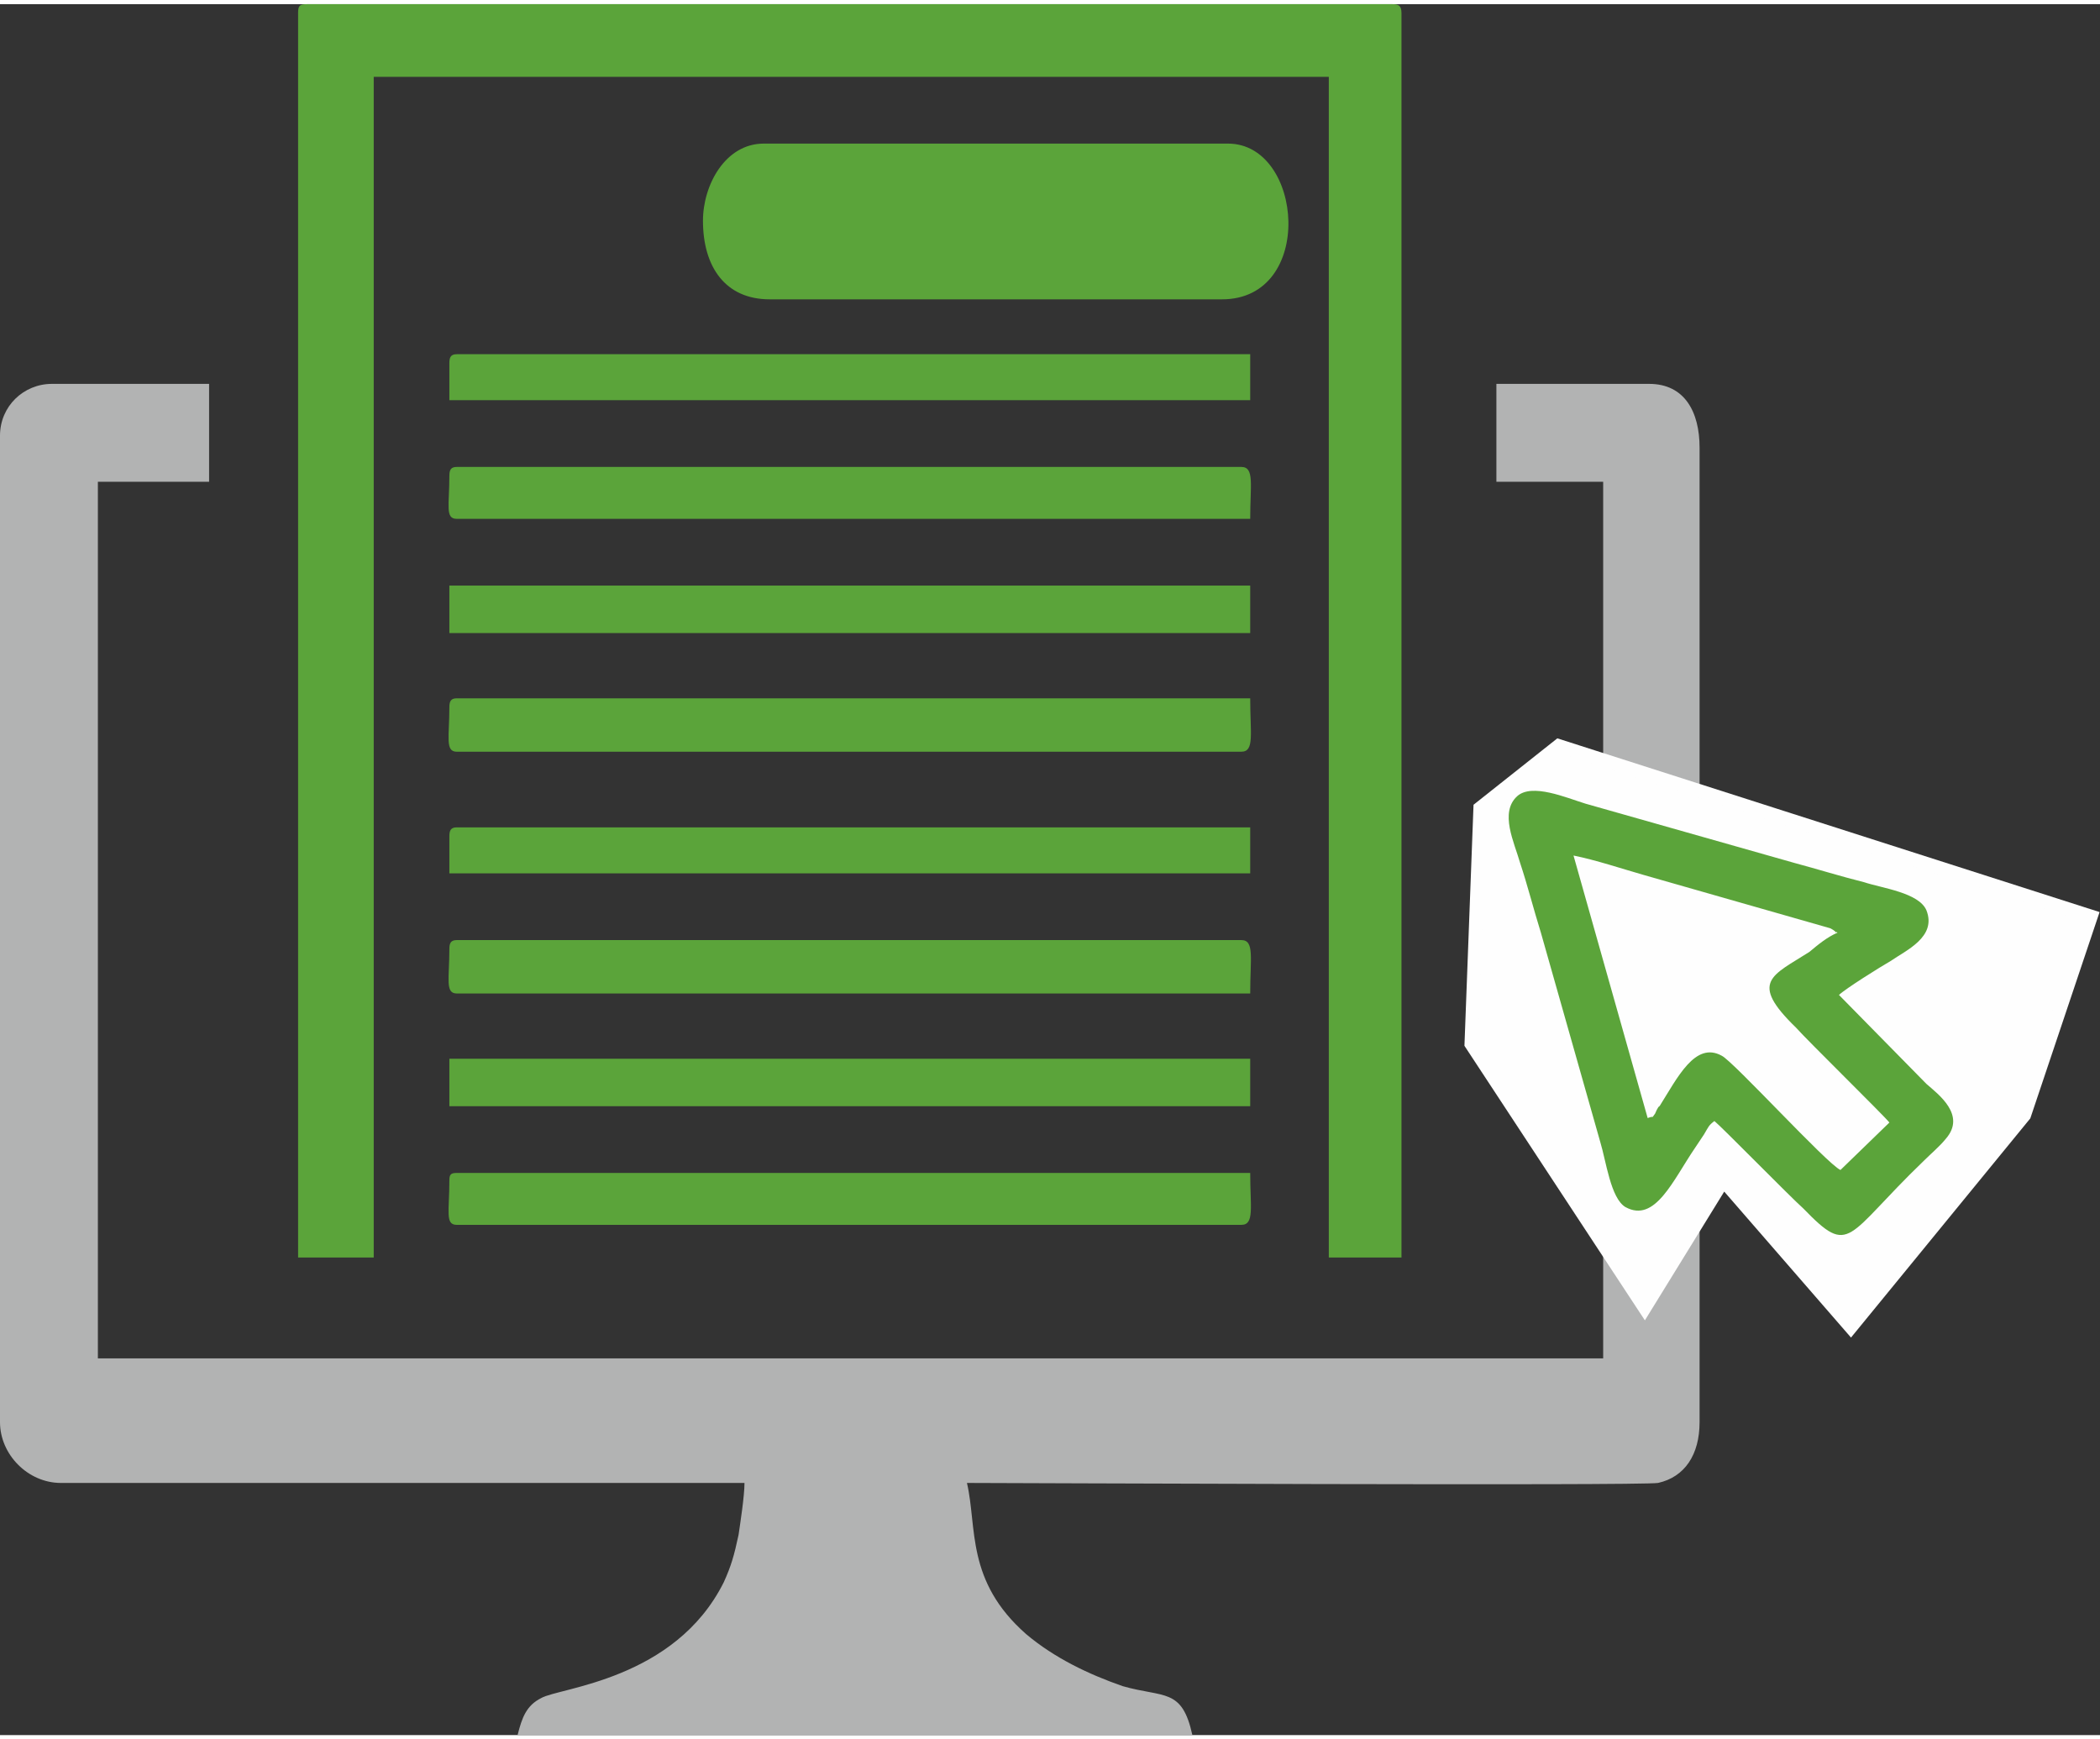 <?xml version="1.0" encoding="UTF-8"?>
<!DOCTYPE svg PUBLIC "-//W3C//DTD SVG 1.1//EN" "http://www.w3.org/Graphics/SVG/1.1/DTD/svg11.dtd">
<!-- Creator: CorelDRAW 2018 (64-Bit) -->
<svg xmlns="http://www.w3.org/2000/svg" xml:space="preserve" width="64px" height="53px" version="1.1" style="shape-rendering:geometricPrecision; text-rendering:geometricPrecision; image-rendering:optimizeQuality; fill-rule:evenodd; clip-rule:evenodd"
viewBox="0 0 14.16 11.67"
 xmlns:xlink="http://www.w3.org/1999/xlink">
 <rect x="0" y="0" width="14.16" height="11.67" fill="#333333" stroke="none"/>
 <defs>
  <style type="text/css">
   <![CDATA[
    .str0 {stroke:#FEFEFE;stroke-width:0.09;stroke-miterlimit:22.926}
    .fil2 {fill:#FEFEFE}
    .fil0 {fill:#B2B3B3}
    .fil1 {fill:#5BA43A}
   ]]>
  </style>
 </defs>
 <g id="Слой_x0020_1">
  <g id="_2129645960416">
   <path class="fil0" d="M0 2.91l0 6.65c0,0.22 0.19,0.41 0.41,0.41l4.61 0c0,0.09 -0.03,0.28 -0.04,0.35 -0.03,0.14 -0.05,0.21 -0.1,0.32 -0.33,0.66 -1.11,0.71 -1.23,0.78 -0.1,0.05 -0.13,0.13 -0.16,0.25l4.55 0c-0.07,-0.32 -0.19,-0.25 -0.47,-0.33 -0.23,-0.08 -0.46,-0.19 -0.65,-0.35 -0.41,-0.36 -0.33,-0.72 -0.4,-1.02 0.23,0 4.54,0.02 4.66,0 0.18,-0.04 0.28,-0.19 0.28,-0.41l0 -6.57c0,-0.24 -0.1,-0.43 -0.34,-0.43l-1.03 0 0 0.66 0.72 0 0 5.91 -10.15 0 0 -5.91 0.75 0 0 -0.66 -1.06 0c-0.19,0 -0.35,0.15 -0.35,0.35z"/>
   <path class="fil1" d="M2.01 0.06l0 8.39 0.51 0 0 -7.96 6.44 0 0 7.96 0.49 0 0 -8.39c0,-0.05 -0.02,-0.06 -0.06,-0.06l-7.32 0c-0.05,0 -0.06,0.01 -0.06,0.06z"/>
   <path class="fil1" d="M4.74 1.46c0,0.31 0.15,0.53 0.45,0.53l3.05 0c0.63,0 0.55,-1.05 0.04,-1.05l-3.13 0c-0.26,0 -0.41,0.28 -0.41,0.52z"/>
   <path class="fil1" d="M3.03 3.18c0,0.2 -0.03,0.29 0.05,0.29l5.35 0c0,-0.23 0.03,-0.35 -0.06,-0.35l-5.29 0c-0.04,0 -0.05,0.02 -0.05,0.06z"/>
   <path class="fil1" d="M3.03 4.74c0,0.2 -0.03,0.3 0.05,0.3l5.29 0c0.09,0 0.06,-0.12 0.06,-0.36l-5.35 0c-0.04,0 -0.05,0.02 -0.05,0.06z"/>
   <polygon class="fil1" points="3.03,4.24 8.43,4.24 8.43,3.92 3.03,3.92 "/>
   <path class="fil1" d="M3.03 2.42l0 0.25 5.4 0 0 -0.31 -5.35 0c-0.04,0 -0.05,0.02 -0.05,0.06z"/>
   <g>
    <polygon class="fil2 str0" points="14.1,6.15 13.65,7.49 12.48,8.92 11.62,7.93 11.09,8.79 9.92,7.01 9.98,5.42 10.51,5 "/>
    <path class="fil1" d="M11.56 7.53c0.05,0.04 0.51,0.51 0.6,0.59 0.32,0.33 0.28,0.19 0.81,-0.32 0.05,-0.05 0.11,-0.1 0.15,-0.15 0.14,-0.16 -0.05,-0.3 -0.13,-0.37l-0.59 -0.6c0.04,-0.04 0.28,-0.19 0.35,-0.23 0.1,-0.07 0.31,-0.16 0.24,-0.34 -0.05,-0.12 -0.3,-0.15 -0.42,-0.19 -0.16,-0.04 -0.32,-0.09 -0.47,-0.13l-1.41 -0.4c-0.13,-0.04 -0.36,-0.14 -0.46,-0.05 -0.12,0.11 -0.02,0.31 0.02,0.45 0.05,0.15 0.09,0.31 0.14,0.47l0.4 1.41c0.04,0.13 0.07,0.38 0.17,0.44 0.2,0.11 0.32,-0.18 0.47,-0.4 0.02,-0.03 0.04,-0.06 0.06,-0.09 0.03,-0.05 0.03,-0.06 0.07,-0.09zm-0.45 -0.02c0.05,-0.02 0.02,0.01 0.05,-0.03 0,0 0.02,-0.05 0.03,-0.05 0.12,-0.19 0.24,-0.44 0.42,-0.34 0.08,0.04 0.71,0.73 0.8,0.77l0.33 -0.32c-0.04,-0.05 -0.55,-0.55 -0.63,-0.64 -0.32,-0.31 -0.16,-0.35 0.09,-0.51 0.06,-0.05 0.12,-0.1 0.19,-0.13 0,0 -0.01,-0.01 -0.01,0 0,0 0,-0.01 -0.04,-0.03l-1.26 -0.36c-0.14,-0.04 -0.32,-0.1 -0.47,-0.13l0.5 1.77z"/>
   </g>
   <path class="fil1" d="M3.03 6.37c0,0.2 -0.03,0.3 0.05,0.3l5.35 0c0,-0.24 0.03,-0.36 -0.06,-0.36l-5.29 0c-0.04,0 -0.05,0.02 -0.05,0.06z"/>
   <path class="fil1" d="M3.03 7.93c0,0.21 -0.03,0.3 0.05,0.3l5.29 0c0.09,0 0.06,-0.12 0.06,-0.35l-5.35 0c-0.04,0 -0.05,0.01 -0.05,0.05z"/>
   <polygon class="fil1" points="3.03,7.43 8.43,7.43 8.43,7.11 3.03,7.11 "/>
   <path class="fil1" d="M3.03 5.61l0 0.25 5.4 0 0 -0.31 -5.35 0c-0.04,0 -0.05,0.02 -0.05,0.06z"/>
  </g>
 </g>
</svg>
